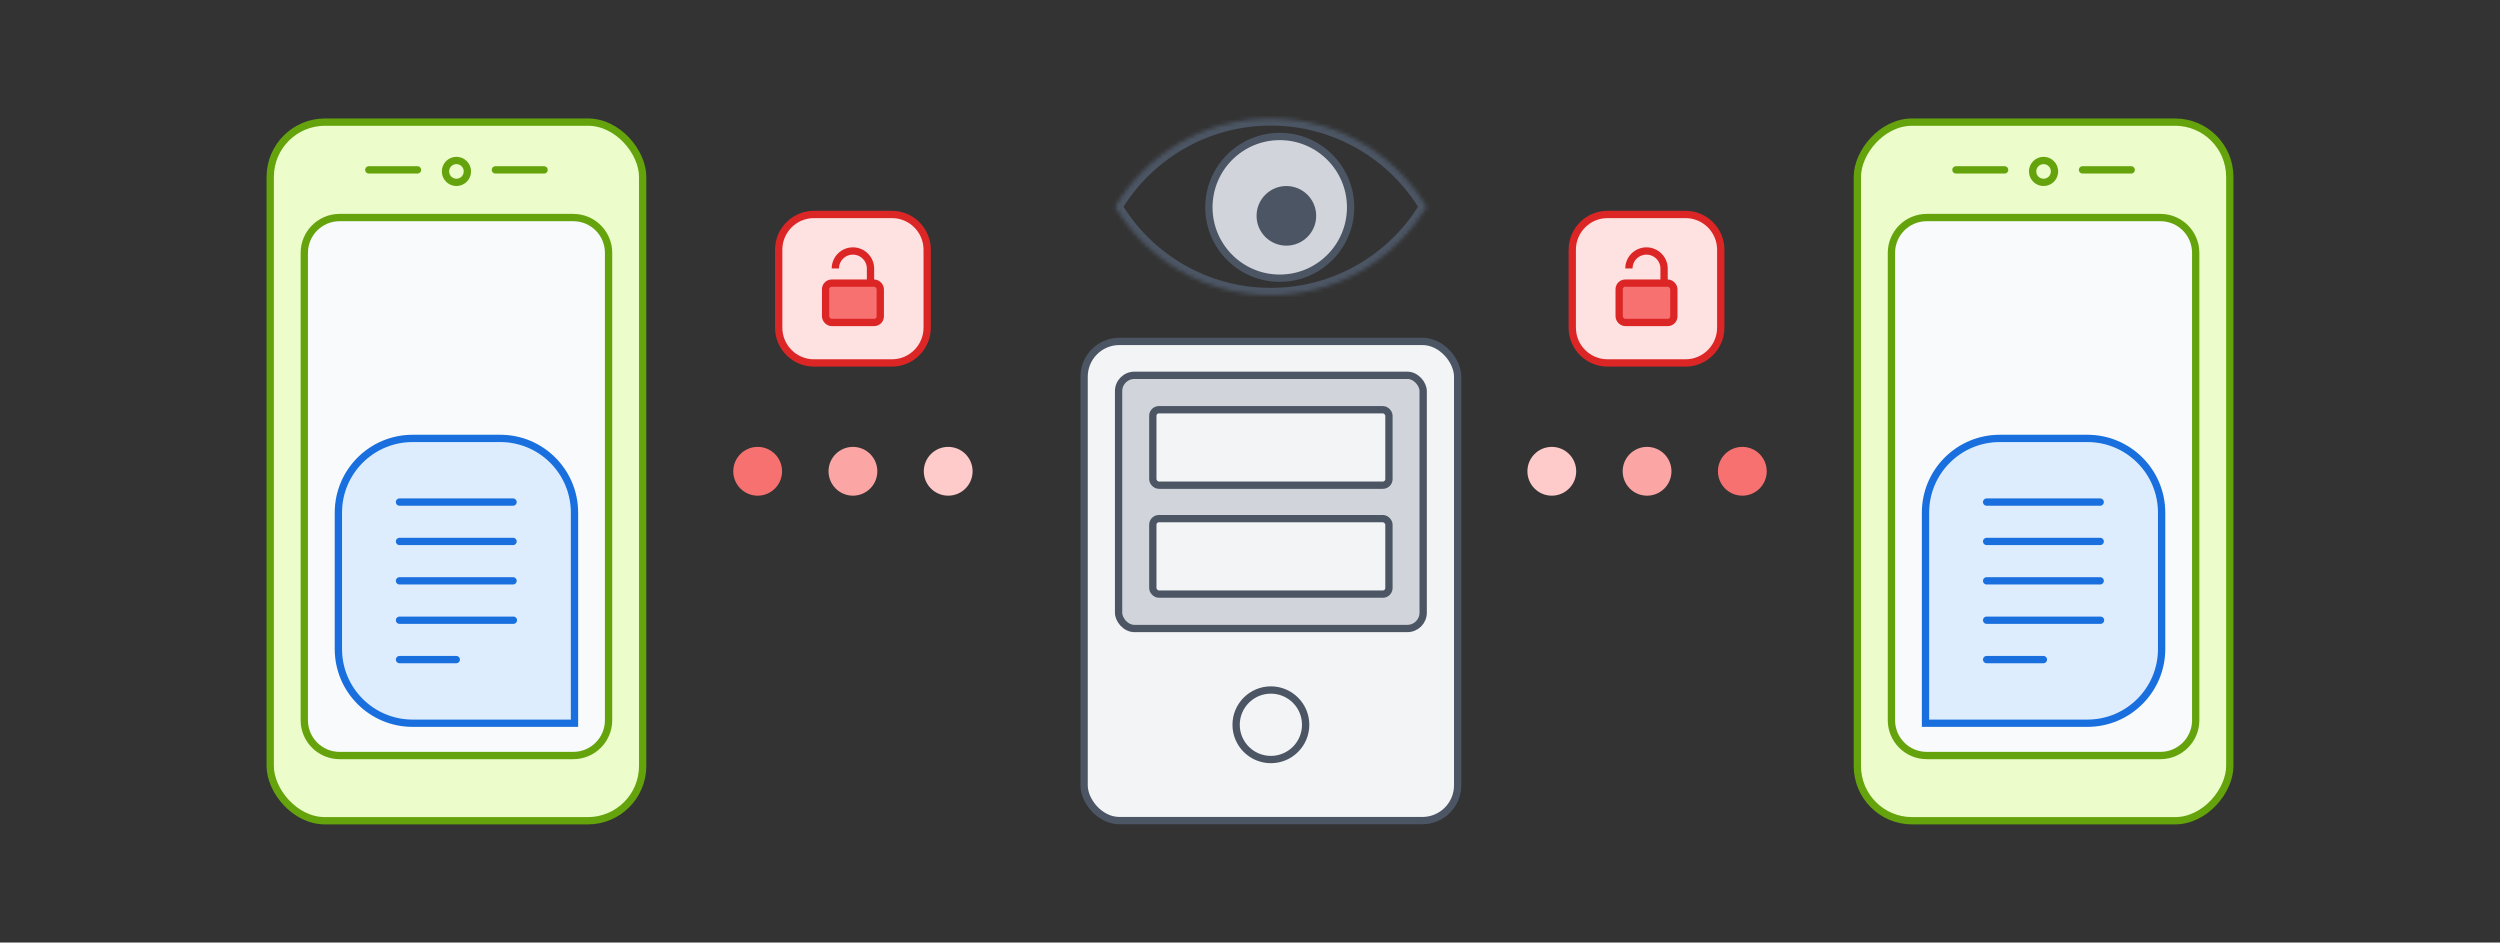 <svg width="618" height="233" viewBox="0 0 618 233" fill="none" xmlns="http://www.w3.org/2000/svg">
<rect x="0" y="0" width="618" height="233" fill="#333333" stroke="none"/>
<rect x="267.99" y="84.394" width="92.346" height="118.457" rx="8.725" fill="#F3F4F6" stroke="#4B5563" stroke-width="1.805"/>
<rect x="276.514" y="92.778" width="75.296" height="62.586" rx="3.911" fill="#D1D5DB" stroke="#4B5563" stroke-width="1.805"/>
<rect x="284.977" y="101.282" width="58.37" height="18.654" rx="1.504" fill="#F3F4F6" stroke="#4B5563" stroke-width="1.805"/>
<rect x="284.977" y="128.207" width="58.37" height="18.654" rx="1.504" fill="#F3F4F6" stroke="#4B5563" stroke-width="1.805"/>
<circle cx="314.162" cy="179.164" r="8.595" stroke="#4B5563" stroke-width="1.805"/>
<rect x="-0.903" y="0.903" width="92.067" height="172.702" rx="13.539" transform="matrix(-1 0 0 1 550.301 29.284)" fill="#ECFCCB" stroke="#65A30D" stroke-width="1.805"/>
<circle cx="505.17" cy="42.376" r="2.708" stroke="#65A30D" stroke-width="1.805"/>
<path d="M526.833 41.994H514.798" stroke="#65A30D" stroke-width="1.805" stroke-linecap="round" stroke-linejoin="round"/>
<path d="M495.542 41.994L483.507 41.994" stroke="#65A30D" stroke-width="1.805" stroke-linecap="round" stroke-linejoin="round"/>
<path d="M476.286 53.778H534.053C538.872 53.778 542.779 57.685 542.779 62.504V178.039C542.779 182.858 538.872 186.765 534.054 186.765H476.286C471.467 186.765 467.56 182.858 467.56 178.039V62.504C467.56 57.685 471.467 53.778 476.286 53.778Z" fill="#F9FAFB" stroke="#65A30D" stroke-width="1.805"/>
<path d="M516.001 108.376H494.338C484.202 108.376 475.985 116.593 475.985 126.73V178.781H516.001C526.137 178.781 534.354 170.564 534.354 160.428V126.73C534.354 116.594 526.137 108.376 516.001 108.376Z" fill="#DDEDFE" stroke="#196FDE" stroke-width="1.805"/>
<path d="M491.096 133.843H519.166" stroke="#196FDE" stroke-width="1.805" stroke-linecap="round" stroke-linejoin="round"/>
<path d="M491.096 143.583H519.166" stroke="#196FDE" stroke-width="1.805" stroke-linecap="round" stroke-linejoin="round"/>
<path d="M491.096 163.05H505.131" stroke="#196FDE" stroke-width="1.805" stroke-linecap="round" stroke-linejoin="round"/>
<path d="M491.096 124.112H519.166" stroke="#196FDE" stroke-width="1.805" stroke-linecap="round" stroke-linejoin="round"/>
<path d="M491.096 153.319H519.249" stroke="#196FDE" stroke-width="1.805" stroke-linecap="round" stroke-linejoin="round"/>
<rect x="66.797" y="30.187" width="92.067" height="172.702" rx="13.539" fill="#ECFCCB" stroke="#65A30D" stroke-width="1.805"/>
<circle cx="3.61" cy="3.61" r="2.708" transform="matrix(-1 0 0 1 116.441 38.765)" stroke="#65A30D" stroke-width="1.805"/>
<path d="M91.168 41.994H103.202" stroke="#65A30D" stroke-width="1.805" stroke-linecap="round" stroke-linejoin="round"/>
<path d="M122.458 41.994L134.493 41.994" stroke="#65A30D" stroke-width="1.805" stroke-linecap="round" stroke-linejoin="round"/>
<path d="M141.714 53.778H83.947C79.128 53.778 75.221 57.685 75.221 62.504V178.039C75.221 182.858 79.128 186.764 83.947 186.764H141.714C146.533 186.764 150.44 182.858 150.44 178.039V62.504C150.44 57.685 146.533 53.778 141.714 53.778Z" fill="#F9FAFB" stroke="#65A30D" stroke-width="1.805"/>
<path d="M101.999 108.376H123.662C133.798 108.376 142.015 116.593 142.015 126.73V178.781H101.999C91.863 178.781 83.646 170.564 83.646 160.428V126.73C83.646 116.593 91.863 108.376 101.999 108.376Z" fill="#DDEDFE" stroke="#196FDE" stroke-width="1.805"/>
<path d="M98.756 133.843H126.826" stroke="#196FDE" stroke-width="1.805" stroke-linecap="round" stroke-linejoin="round"/>
<path d="M98.756 143.583H126.826" stroke="#196FDE" stroke-width="1.805" stroke-linecap="round" stroke-linejoin="round"/>
<path d="M98.756 163.05H112.791" stroke="#196FDE" stroke-width="1.805" stroke-linecap="round" stroke-linejoin="round"/>
<path d="M98.756 124.112H126.826" stroke="#196FDE" stroke-width="1.805" stroke-linecap="round" stroke-linejoin="round"/>
<path d="M98.756 153.319H126.909" stroke="#196FDE" stroke-width="1.805" stroke-linecap="round" stroke-linejoin="round"/>
<circle cx="407.155" cy="116.5" r="6.031" fill="#FCA5A5"/>
<circle cx="430.704" cy="116.5" r="6.031" fill="#F87171"/>
<circle cx="383.606" cy="116.5" r="6.031" fill="#FECACA"/>
<circle cx="210.845" cy="116.5" r="6.031" transform="rotate(-180 210.845 116.5)" fill="#FCA5A5"/>
<circle cx="187.297" cy="116.5" r="6.031" transform="rotate(-180 187.297 116.5)" fill="#F87171"/>
<circle cx="234.395" cy="116.5" r="6.031" transform="rotate(-180 234.395 116.5)" fill="#FECACA"/>
<path d="M220.474 53.013H201.218C196.399 53.013 192.493 56.92 192.493 61.739V80.995C192.493 85.813 196.399 89.72 201.218 89.72H220.474C225.293 89.72 229.199 85.813 229.199 80.995V61.739C229.199 56.92 225.293 53.013 220.474 53.013Z" fill="#FEE2E2" stroke="#DC2626" stroke-width="1.805"/>
<path d="M206.498 76.769H207.827C211.893 76.769 215.189 73.473 215.189 69.406V66.39C215.189 63.99 213.232 62.044 210.832 62.044V62.044C208.445 62.044 206.498 63.979 206.498 66.365V66.365" stroke="#DC2626" stroke-width="1.805"/>
<rect x="204.088" y="69.99" width="13.516" height="9.719" rx="1.504" fill="#F87171" stroke="#DC2626" stroke-width="1.805"/>
<path d="M416.644 53.013H397.388C392.569 53.013 388.662 56.92 388.662 61.739V80.995C388.662 85.813 392.569 89.72 397.388 89.72H416.644C421.462 89.72 425.369 85.813 425.369 80.995V61.739C425.369 56.92 421.462 53.013 416.644 53.013Z" fill="#FEE2E2" stroke="#DC2626" stroke-width="1.805"/>
<path d="M402.668 76.769H403.997C408.063 76.769 411.359 73.473 411.359 69.406V66.39C411.359 63.99 409.402 62.044 407.001 62.044V62.044C404.615 62.044 402.668 63.979 402.668 66.365V66.365" stroke="#DC2626" stroke-width="1.805"/>
<rect x="400.258" y="69.99" width="13.516" height="9.719" rx="1.504" fill="#F87171" stroke="#DC2626" stroke-width="1.805"/>
<mask id="path-41-inside-1_788_3309" fill="white">
<path fill-rule="evenodd" clip-rule="evenodd" d="M275.612 51.107C283.446 38.013 297.766 29.247 314.134 29.247C330.502 29.247 344.823 38.013 352.657 51.107C344.823 64.201 330.502 72.967 314.134 72.967C297.766 72.967 283.446 64.201 275.612 51.107Z"/>
</mask>
<path d="M275.612 51.107L274.063 50.18L273.508 51.107L274.063 52.034L275.612 51.107ZM352.657 51.107L354.206 52.034L354.761 51.107L354.206 50.18L352.657 51.107ZM277.161 52.034C284.682 39.462 298.427 31.052 314.134 31.052V27.441C297.105 27.441 282.209 36.564 274.063 50.18L277.161 52.034ZM314.134 31.052C329.842 31.052 343.586 39.462 351.108 52.034L354.206 50.18C346.06 36.564 331.163 27.441 314.134 27.441V31.052ZM351.108 50.18C343.586 62.752 329.842 71.162 314.134 71.162V74.772C331.163 74.772 346.06 65.65 354.206 52.034L351.108 50.18ZM314.134 71.162C298.427 71.162 284.682 62.752 277.161 50.18L274.063 52.034C282.209 65.65 297.105 74.772 314.134 74.772V71.162Z" fill="#4B5563" mask="url(#path-41-inside-1_788_3309)"/>
<circle cx="316.355" cy="51.254" r="17.516" fill="#D1D5DB" stroke="#4B5563" stroke-width="1.805"/>
<circle cx="317.992" cy="53.356" r="6.467" fill="#4B5563" stroke="#4B5563" stroke-width="1.805"/>
</svg>

